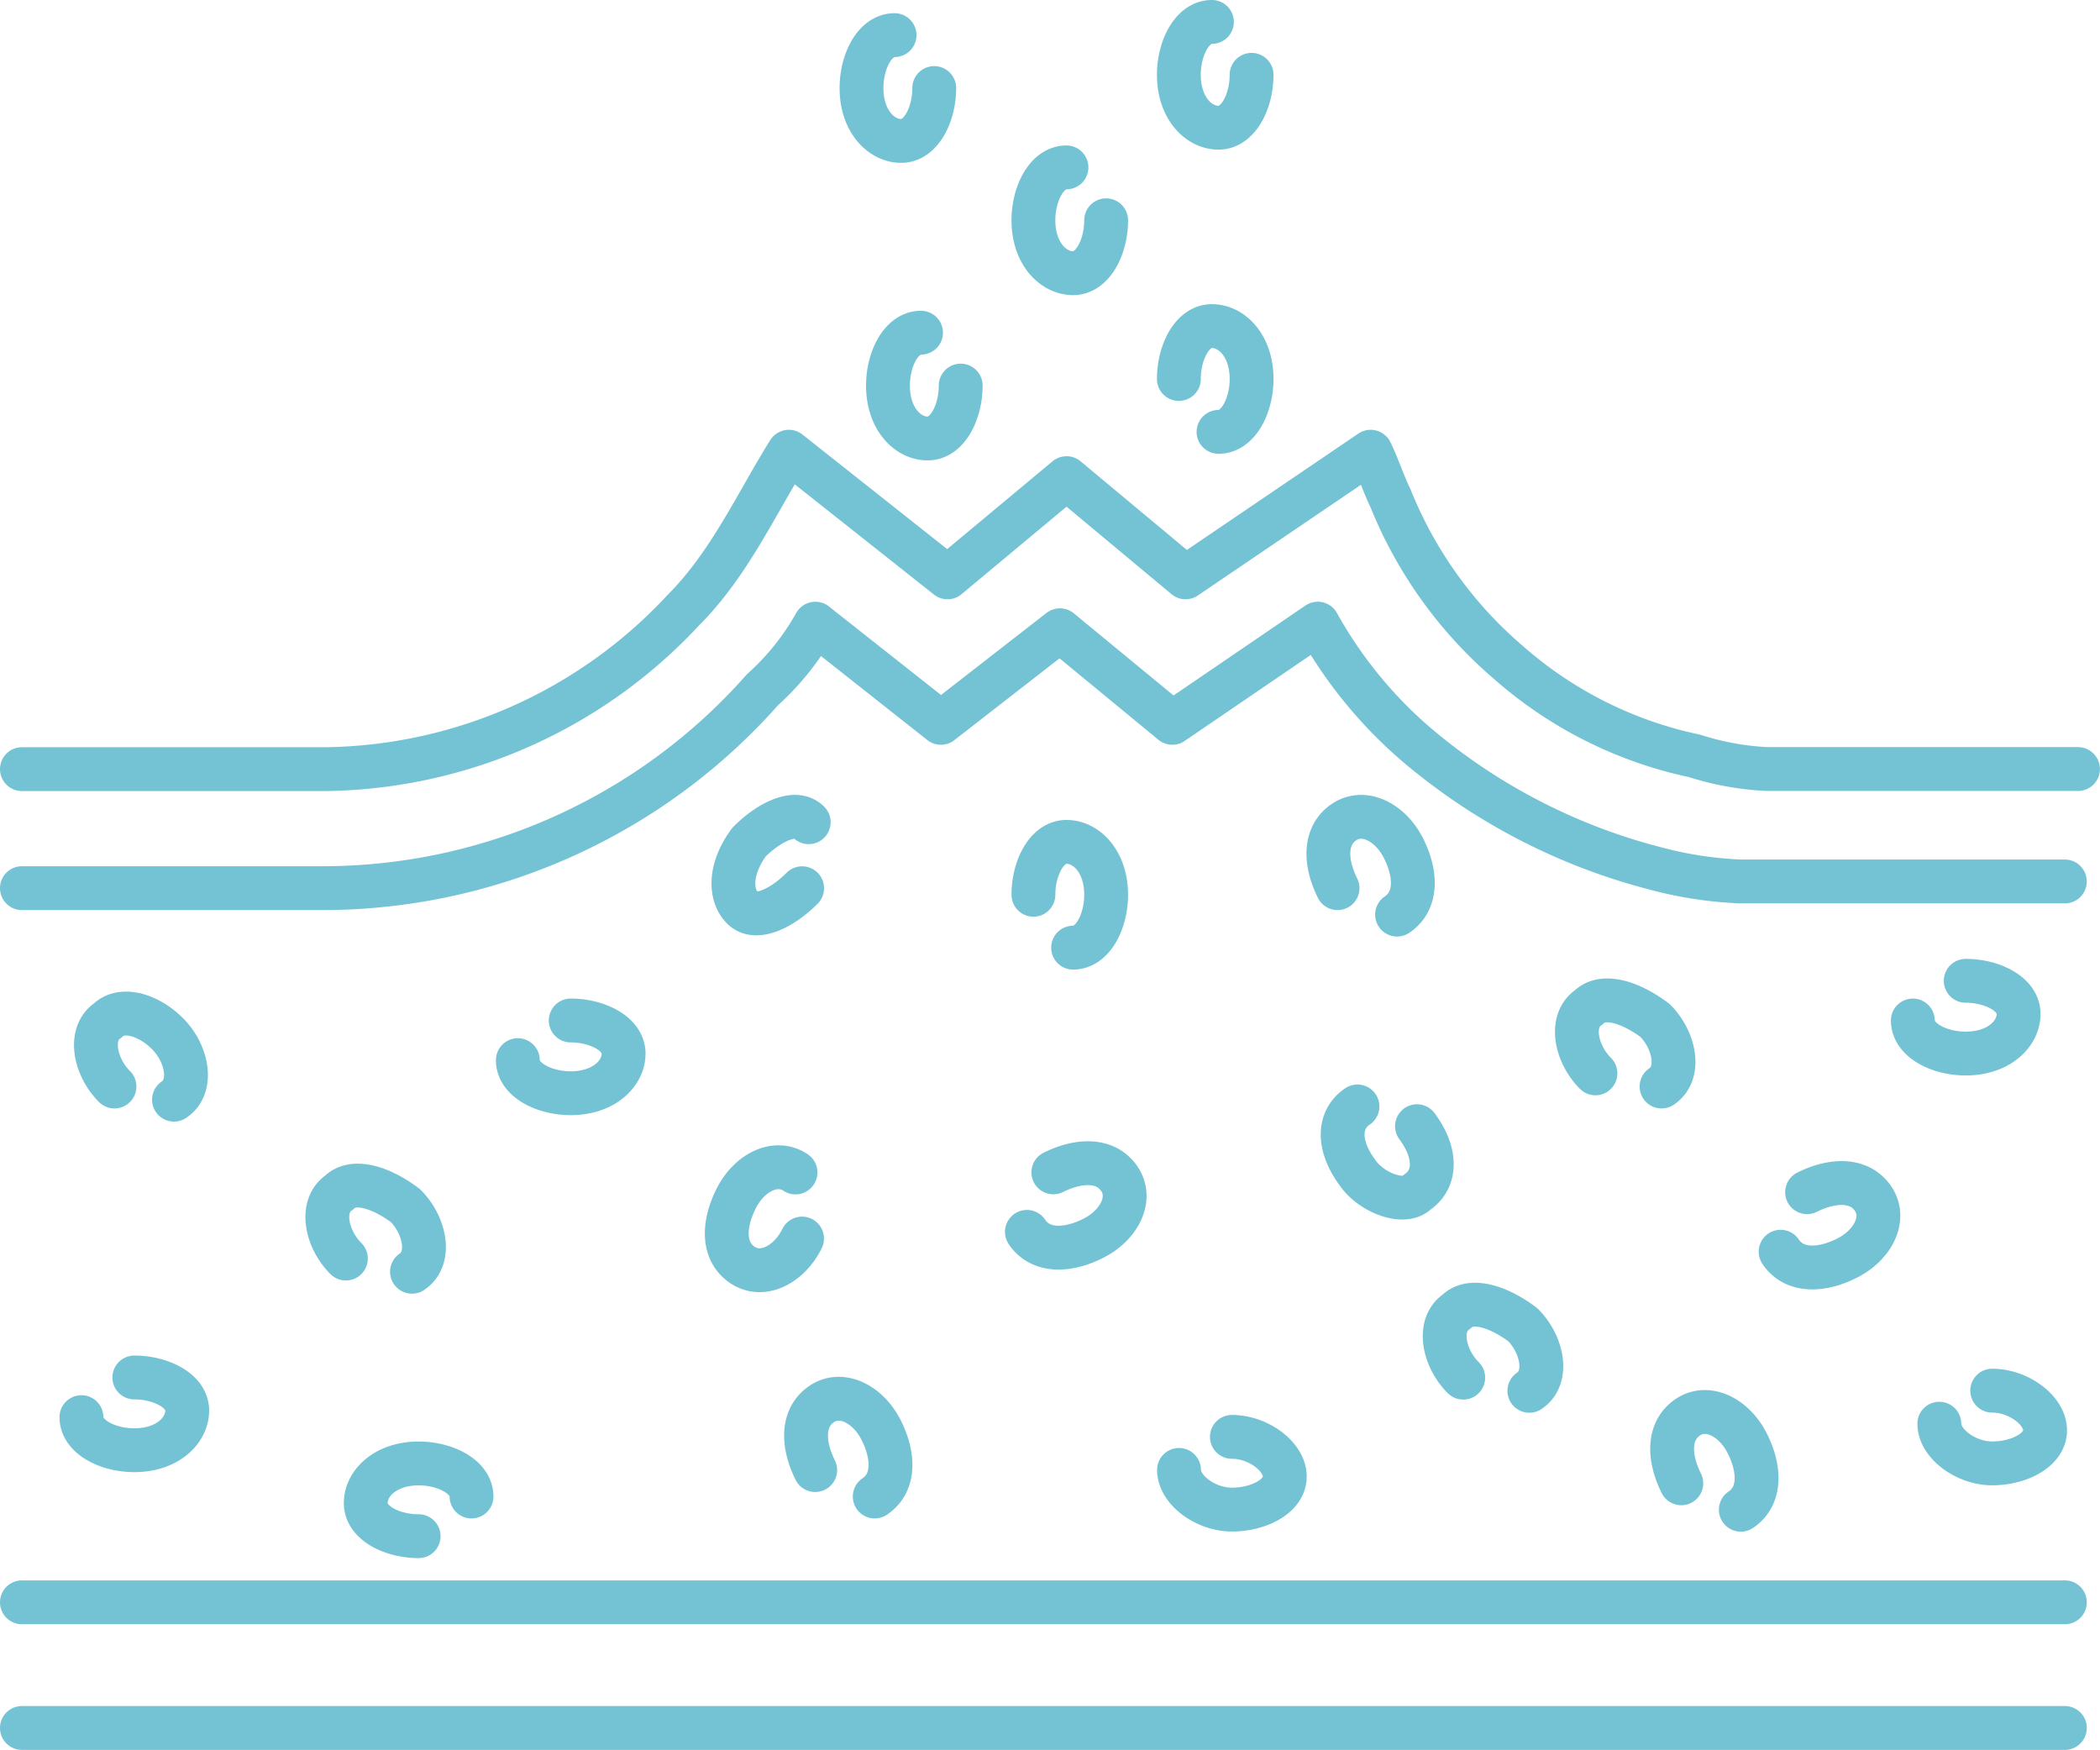 <svg xmlns="http://www.w3.org/2000/svg" width="95.812" height="79.825" viewBox="0 0 95.812 79.825">
  <path id="service-12" d="M282.7,441.686h13.876a22.661,22.661,0,0,0,16.289-7.24c2.112-2.112,3.318-4.826,4.826-7.24l7.24,5.731,5.43-4.525,5.43,4.525,8.446-5.731c.3.6.6,1.508.9,2.112a19.37,19.37,0,0,0,5.43,7.541,18.662,18.662,0,0,0,8.446,4.223,12.828,12.828,0,0,0,3.318.6h14.177m-.6,5.128H361.128a17.659,17.659,0,0,1-3.921-.6,27.373,27.373,0,0,1-10.256-5.128,20.163,20.163,0,0,1-5.128-6.033l-6.636,4.525-5.128-4.223-5.43,4.223L318.9,435.05a11.811,11.811,0,0,1-2.413,3.016,26.81,26.81,0,0,1-19.909,9.049H282.7m0,32.578h93.209M282.7,485.425h93.209m-17.5-11.161c-.6-1.207-.6-2.413.3-3.016s2.112,0,2.715,1.206.6,2.413-.3,3.016m-42.23-1.81c-.6-1.207-.6-2.413.3-3.016s2.112,0,2.715,1.207.6,2.413-.3,3.016m17.194-64.854c0,1.207-.6,2.413-1.508,2.413s-1.81-.9-1.81-2.413c0-1.207.6-2.413,1.508-2.413m-12.669,3.016c0,1.207-.6,2.413-1.508,2.413s-1.81-.9-1.81-2.413c0-1.207.6-2.413,1.508-2.413m9.653,8.446c0,1.207-.6,2.413-1.508,2.413s-1.81-.9-1.81-2.413c0-1.207.6-2.413,1.508-2.413m-4.826,9.954c0,1.207-.6,2.413-1.508,2.413s-1.81-.9-1.81-2.413c0-1.207.6-2.413,1.508-2.413m11.764,2.111c0-1.207.6-2.413,1.508-2.413s1.81.9,1.81,2.413c0,1.206-.6,2.413-1.508,2.413m5.43,20.814c-.6-1.206-.6-2.413.3-3.016s2.112,0,2.715,1.207.6,2.413-.3,3.016m-16.591-.905c0-1.206.6-2.413,1.508-2.413s1.81.9,1.81,2.413c0,1.206-.6,2.413-1.508,2.413M318.294,463.1c-.6,1.207-1.81,1.81-2.715,1.207s-.9-1.81-.3-3.016,1.81-1.81,2.715-1.207m54.6,9.954c1.207,0,2.413.9,2.413,1.81s-1.207,1.508-2.413,1.508-2.413-.9-2.413-1.81m-32.276.6c1.207,0,2.413.9,2.413,1.81s-1.207,1.508-2.413,1.508-2.413-.9-2.413-1.81m28.656-12.669c1.207-.6,2.413-.6,3.016.3s0,2.112-1.207,2.715-2.413.6-3.017-.3m-33.181-3.62c1.207-.6,2.413-.6,3.016.3s0,2.112-1.207,2.715-2.413.6-3.016-.3M300.8,476.677c-1.207,0-2.413-.6-2.413-1.508s.9-1.81,2.413-1.81c1.207,0,2.413.6,2.413,1.508m-15.384-5.43c1.207,0,2.413.6,2.413,1.508s-.9,1.81-2.413,1.81c-1.207,0-2.413-.6-2.413-1.508m60.933-13.273c.9,1.206.9,2.413,0,3.016-.6.6-2.112,0-2.715-.9-.9-1.207-.9-2.413,0-3.017m27.752-5.731c1.207,0,2.413.6,2.413,1.508s-.9,1.81-2.413,1.81c-1.207,0-2.413-.6-2.413-1.508m-61.234,0c1.207,0,2.413.6,2.413,1.508s-.9,1.81-2.413,1.81c-1.207,0-2.413-.6-2.413-1.508m12.971-7.843c-.9.905-2.112,1.508-2.715.905s-.6-1.81.3-3.017c.9-.9,2.112-1.508,2.715-.9m29.863,25.338c-.9-.9-1.207-2.413-.3-3.016.6-.6,1.81-.3,3.016.6.9.9,1.207,2.413.3,3.016m-53.995-6.033c-.9-.9-1.207-2.413-.3-3.016.6-.6,1.81-.3,3.016.6.9.9,1.207,2.413.3,3.017m53.995-9.049c-.9-.9-1.207-2.413-.3-3.016.6-.6,1.81-.3,3.016.6.9.9,1.207,2.413.3,3.016m-70.585,0c-.9-.9-1.207-2.413-.3-3.016.6-.6,1.81-.3,2.715.6s1.207,2.413.3,3.016" transform="translate(-281.7 -406.6)" fill="none" stroke="#74c3d4" stroke-linecap="round" stroke-linejoin="round" stroke-miterlimit="10" stroke-width="2"/>
</svg>

